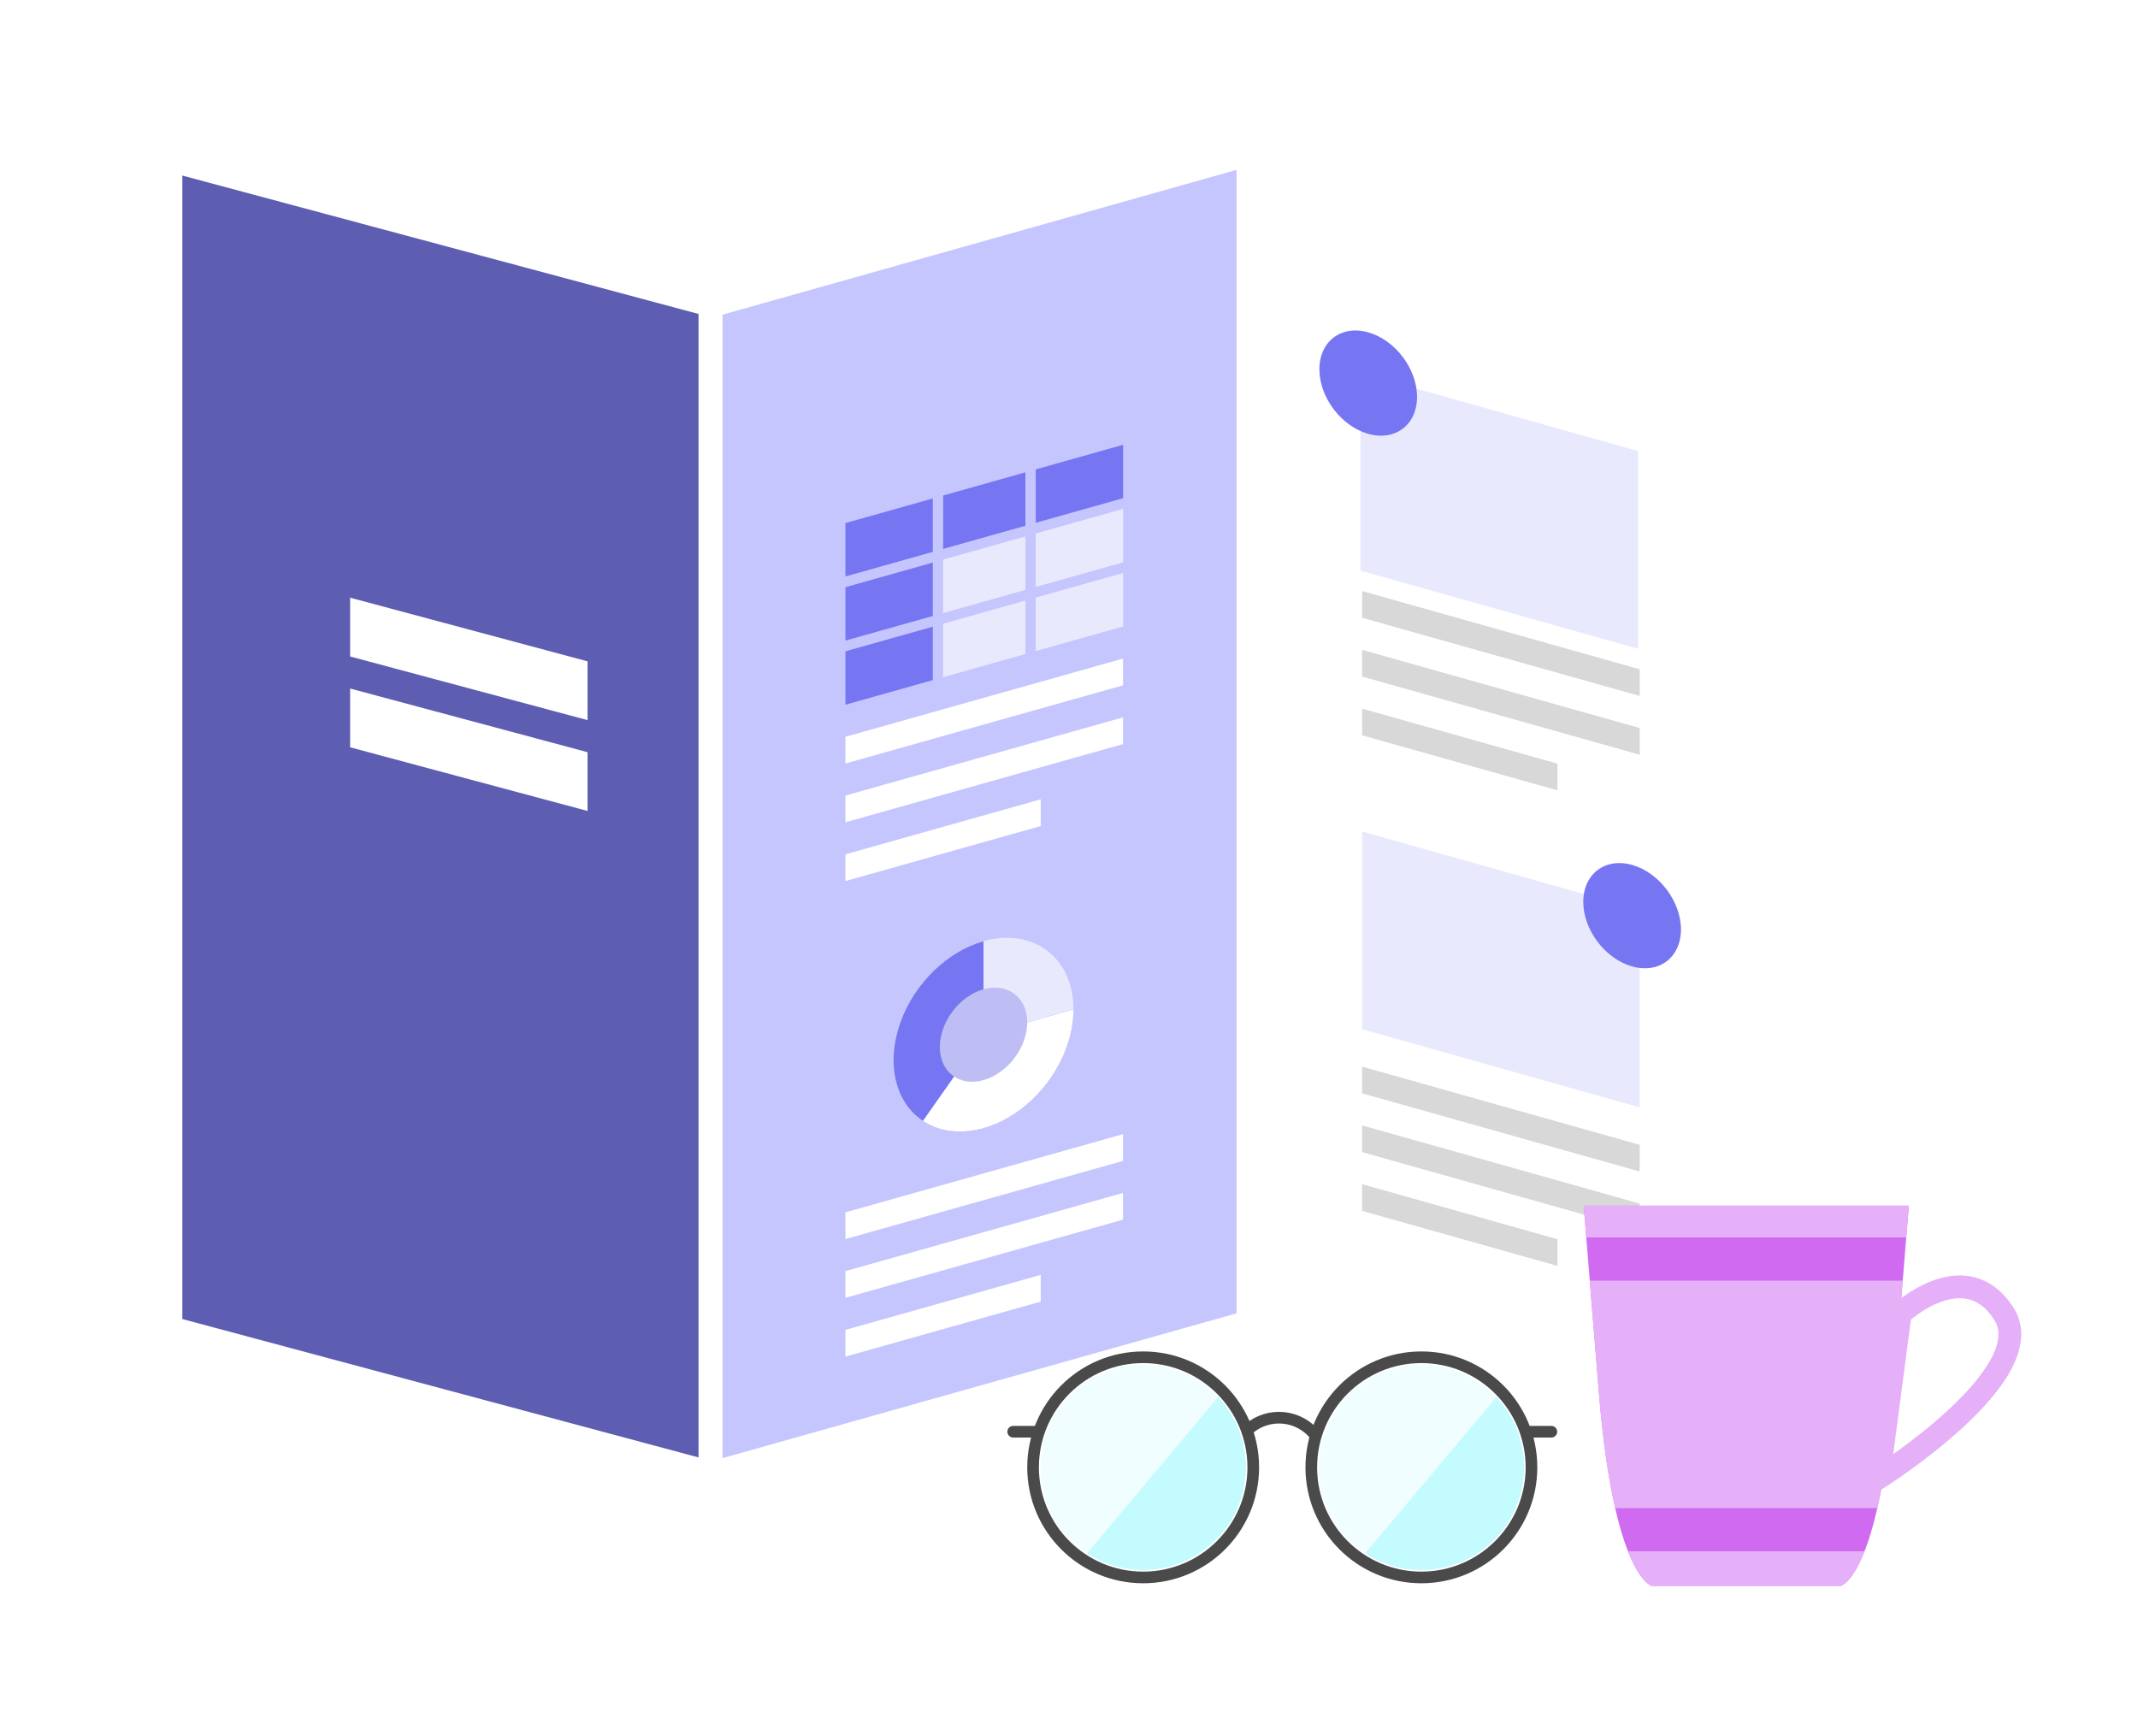 <svg width="367" height="298" viewBox="0 0 367 298" fill="none" xmlns="http://www.w3.org/2000/svg">
<g filter="url(#filter0_d_5348_16353)">
<rect width="91.725" height="196.29" transform="matrix(0.962 -0.271 0 1 124.026 54.016)" fill="#C6C6FF"/>
</g>
<g filter="url(#filter1_d_5348_16353)">
<rect width="91.725" height="196.29" transform="matrix(0.962 0.271 0 1 212.719 29)" fill="white"/>
</g>
<rect width="49.531" height="33.938" transform="matrix(0.962 0.271 0 1 233.815 142.738)" fill="#E9E9FD"/>
<circle r="8.714" transform="matrix(0.962 0.271 0 1 280.163 157.186)" fill="#7676F3"/>
<g filter="url(#filter2_d_5348_16353)">
<rect width="91.725" height="196.29" transform="matrix(0.966 0.259 0 1 35.334 30.137)" fill="#5D5DB2"/>
</g>
<rect width="42.193" height="10.09" transform="matrix(0.966 0.259 0 1 60.1 102.6)" fill="white"/>
<rect width="42.193" height="10.09" transform="matrix(0.966 0.259 0 1 60.1 118.193)" fill="white"/>
<rect width="49.531" height="33.938" transform="matrix(0.962 0.271 0 1 233.54 64.013)" fill="#E9E9FD"/>
<circle r="8.714" transform="matrix(0.962 0.271 0 1 234.864 65.763)" fill="#7676F3"/>
<rect width="49.531" height="4.586" transform="matrix(0.962 0.271 0 1 233.815 101.462)" fill="#D8D8D8"/>
<rect width="49.531" height="4.586" transform="matrix(0.962 0.271 0 1 233.815 111.552)" fill="#D8D8D8"/>
<rect width="49.531" height="4.586" transform="matrix(0.962 -0.271 0 1 145.123 126.478)" fill="white"/>
<rect width="49.531" height="4.586" transform="matrix(0.962 -0.271 0 1 145.123 136.568)" fill="white"/>
<rect width="34.855" height="4.586" transform="matrix(0.962 -0.271 0 1 145.123 146.657)" fill="white"/>
<rect width="34.855" height="4.586" transform="matrix(0.962 0.271 0 1 233.815 121.642)" fill="#D8D8D8"/>
<rect width="49.531" height="4.586" transform="matrix(0.962 0.271 0 1 233.815 183.098)" fill="#D8D8D8"/>
<rect width="49.531" height="4.586" transform="matrix(0.962 0.271 0 1 233.815 193.188)" fill="#D8D8D8"/>
<rect width="34.855" height="4.586" transform="matrix(0.962 0.271 0 1 233.815 203.277)" fill="#D8D8D8"/>
<rect width="49.531" height="4.586" transform="matrix(0.962 -0.271 0 1 145.123 208.113)" fill="white"/>
<rect width="49.531" height="4.586" transform="matrix(0.962 -0.271 0 1 145.123 218.203)" fill="white"/>
<rect width="34.855" height="4.586" transform="matrix(0.962 -0.271 0 1 145.123 228.292)" fill="white"/>
<rect width="15.593" height="9.172" transform="matrix(0.962 -0.271 0 1 145.123 111.802)" fill="#7676F3"/>
<rect width="15.593" height="9.172" transform="matrix(0.962 -0.271 0 1 145.123 100.795)" fill="#7676F3"/>
<rect width="15.593" height="9.172" transform="matrix(0.962 -0.271 0 1 145.123 89.788)" fill="#7676F3"/>
<rect width="14.676" height="9.172" transform="matrix(0.962 -0.271 0 1 161.896 85.058)" fill="#7676F3"/>
<rect width="15.593" height="9.172" transform="matrix(0.962 -0.271 0 1 177.787 80.576)" fill="#7676F3"/>
<rect width="14.676" height="9.172" transform="matrix(0.962 -0.271 0 1 161.896 96.064)" fill="#E9E9FD"/>
<rect width="15.593" height="9.172" transform="matrix(0.962 -0.271 0 1 177.787 91.582)" fill="#E9E9FD"/>
<rect width="14.676" height="9.172" transform="matrix(0.962 -0.271 0 1 161.896 107.071)" fill="#E9E9FD"/>
<rect width="15.593" height="9.172" transform="matrix(0.962 -0.271 0 1 177.787 102.59)" fill="#E9E9FD"/>
<circle r="16.052" transform="matrix(0.962 -0.271 0 1 168.827 177.615)" fill="#E9E9FD"/>
<path d="M184.276 173.258C184.276 176.433 183.37 179.792 181.673 182.91C179.975 186.029 177.562 188.767 174.739 190.778C171.916 192.789 168.81 193.983 165.813 194.208C162.816 194.434 160.064 193.682 157.903 192.046C155.742 190.411 154.271 187.966 153.675 185.02C153.079 182.074 153.385 178.761 154.554 175.498C155.723 172.235 157.704 169.17 160.244 166.689C162.785 164.209 165.772 162.425 168.827 161.563V177.615L184.276 173.258Z" fill="#7676F3"/>
<path d="M184.276 173.258C184.276 176.369 183.406 179.658 181.772 182.725C180.138 185.793 177.81 188.506 175.072 190.536C172.334 192.566 169.302 193.824 166.347 194.158C163.392 194.492 160.64 193.888 158.427 192.418L168.827 177.615L184.276 173.258Z" fill="white"/>
<circle r="7.797" transform="matrix(0.962 -0.271 0 1 168.827 177.615)" fill="#BEBEF4"/>
<g filter="url(#filter3_d_5348_16353)">
<path fill-rule="evenodd" clip-rule="evenodd" d="M283.529 202.973V268.232C283.529 268.232 277.039 266.749 274.443 234.861L271.847 202.973H283.529ZM283.529 202.973H315.98V268.232H283.529V202.973ZM315.98 202.973H327.663L325.067 234.861C322.471 266.749 315.98 268.232 315.98 268.232V202.973Z" fill="#CF6AF1"/>
<path d="M343.977 221.514C337.303 211.132 326.18 221.514 326.18 221.514L322.472 249.693C322.472 249.693 350.652 231.896 343.977 221.514Z" stroke="#E5B0F8" stroke-width="3.913"/>
<path fill-rule="evenodd" clip-rule="evenodd" d="M283.529 202.973V208.423H272.291L271.847 202.973H283.529ZM272.894 215.839H283.529V254.884H277.255C276.167 250.111 275.158 243.637 274.443 234.861L272.894 215.839ZM279.455 262.299C281.618 267.795 283.529 268.232 283.529 268.232V262.299H279.455ZM283.529 262.299V268.232H315.98C315.98 268.232 317.892 267.795 320.055 262.299H315.98H283.529ZM322.255 254.884C323.343 250.111 324.352 243.637 325.067 234.861L326.615 215.839H315.98H283.529V254.884H315.98H322.255ZM327.663 202.973L327.219 208.423H315.98H283.529V202.973H315.98H327.663Z" fill="#E5B0F8"/>
</g>
<g filter="url(#filter4_d_5348_16353)">
<line x1="173.921" y1="241.771" x2="212.856" y2="241.771" stroke="#4A4A4A" stroke-width="2" stroke-linecap="round"/>
<line x1="227.364" y1="241.771" x2="266.299" y2="241.771" stroke="#4A4A4A" stroke-width="2" stroke-linecap="round"/>
<path d="M227.501 247.319C227.501 242.923 223.937 239.36 219.541 239.36C215.145 239.36 211.582 242.923 211.582 247.319" stroke="#4A4A4A" stroke-width="2" stroke-linecap="round" stroke-linejoin="round"/>
<circle cx="196.231" cy="247.888" r="18.899" fill="white" stroke="#4A4A4A" stroke-width="2"/>
<circle cx="243.988" cy="247.888" r="18.899" fill="white" stroke="#4A4A4A" stroke-width="2"/>
<circle cx="196.231" cy="247.888" r="17.625" fill="#F1FEFF"/>
<circle cx="243.988" cy="247.888" r="17.625" fill="#F1FEFF"/>
<path fill-rule="evenodd" clip-rule="evenodd" d="M186.583 262.64C189.355 264.456 192.67 265.513 196.231 265.513C205.965 265.513 213.856 257.622 213.856 247.888C213.856 243.229 212.048 238.991 209.095 235.84L186.583 262.64Z" fill="#C4FBFF"/>
<path fill-rule="evenodd" clip-rule="evenodd" d="M234.341 262.64C237.112 264.456 240.427 265.513 243.988 265.513C253.722 265.513 261.613 257.622 261.613 247.888C261.613 243.229 259.805 238.991 256.852 235.84L234.341 262.64Z" fill="#C4FBFF"/>
</g>
<defs>
<filter id="filter0_d_5348_16353" x="124.026" y="29.118" width="88.281" height="221.188" filterUnits="userSpaceOnUse" color-interpolation-filters="sRGB">
<feFlood flood-opacity="0" result="BackgroundImageFix"/>
<feColorMatrix in="SourceAlpha" type="matrix" values="0 0 0 0 0 0 0 0 0 0 0 0 0 0 0 0 0 0 127 0" result="hardAlpha"/>
<feOffset/>
<feColorMatrix type="matrix" values="0 0 0 0 0 0 0 0 0 0 0 0 0 0 0 0 0 0 0.25 0"/>
<feBlend mode="normal" in2="BackgroundImageFix" result="effect1_dropShadow_5348_16353"/>
<feBlend mode="normal" in="SourceGraphic" in2="effect1_dropShadow_5348_16353" result="shape"/>
</filter>
<filter id="filter1_d_5348_16353" x="204.652" y="16.9" width="112.481" height="245.388" filterUnits="userSpaceOnUse" color-interpolation-filters="sRGB">
<feFlood flood-opacity="0" result="BackgroundImageFix"/>
<feColorMatrix in="SourceAlpha" type="matrix" values="0 0 0 0 0 0 0 0 0 0 0 0 0 0 0 0 0 0 127 0" result="hardAlpha"/>
<feOffset dx="4.033"/>
<feGaussianBlur stdDeviation="6.05"/>
<feColorMatrix type="matrix" values="0 0 0 0 0.502 0 0 0 0 0.502 0 0 0 0 0.502 0 0 0 0.25 0"/>
<feBlend mode="normal" in2="BackgroundImageFix" result="effect1_dropShadow_5348_16353"/>
<feBlend mode="normal" in="SourceGraphic" in2="effect1_dropShadow_5348_16353" result="shape"/>
</filter>
<filter id="filter2_d_5348_16353" x="19.201" y="18.037" width="112.799" height="244.23" filterUnits="userSpaceOnUse" color-interpolation-filters="sRGB">
<feFlood flood-opacity="0" result="BackgroundImageFix"/>
<feColorMatrix in="SourceAlpha" type="matrix" values="0 0 0 0 0 0 0 0 0 0 0 0 0 0 0 0 0 0 127 0" result="hardAlpha"/>
<feOffset dx="-4.033"/>
<feGaussianBlur stdDeviation="6.05"/>
<feColorMatrix type="matrix" values="0 0 0 0 0.502 0 0 0 0 0.502 0 0 0 0 0.502 0 0 0 0.25 0"/>
<feBlend mode="normal" in2="BackgroundImageFix" result="effect1_dropShadow_5348_16353"/>
<feBlend mode="normal" in="SourceGraphic" in2="effect1_dropShadow_5348_16353" result="shape"/>
</filter>
<filter id="filter3_d_5348_16353" x="256.847" y="191.973" width="105.111" height="95.259" filterUnits="userSpaceOnUse" color-interpolation-filters="sRGB">
<feFlood flood-opacity="0" result="BackgroundImageFix"/>
<feColorMatrix in="SourceAlpha" type="matrix" values="0 0 0 0 0 0 0 0 0 0 0 0 0 0 0 0 0 0 127 0" result="hardAlpha"/>
<feOffset dy="4"/>
<feGaussianBlur stdDeviation="7.5"/>
<feColorMatrix type="matrix" values="0 0 0 0 0.502 0 0 0 0 0.502 0 0 0 0 0.502 0 0 0 0.25 0"/>
<feBlend mode="normal" in2="BackgroundImageFix" result="effect1_dropShadow_5348_16353"/>
<feBlend mode="normal" in="SourceGraphic" in2="effect1_dropShadow_5348_16353" result="shape"/>
</filter>
<filter id="filter4_d_5348_16353" x="157.921" y="216.989" width="124.378" height="69.798" filterUnits="userSpaceOnUse" color-interpolation-filters="sRGB">
<feFlood flood-opacity="0" result="BackgroundImageFix"/>
<feColorMatrix in="SourceAlpha" type="matrix" values="0 0 0 0 0 0 0 0 0 0 0 0 0 0 0 0 0 0 127 0" result="hardAlpha"/>
<feOffset dy="4"/>
<feGaussianBlur stdDeviation="7.5"/>
<feComposite in2="hardAlpha" operator="out"/>
<feColorMatrix type="matrix" values="0 0 0 0 0.502 0 0 0 0 0.502 0 0 0 0 0.502 0 0 0 0.25 0"/>
<feBlend mode="normal" in2="BackgroundImageFix" result="effect1_dropShadow_5348_16353"/>
<feBlend mode="normal" in="SourceGraphic" in2="effect1_dropShadow_5348_16353" result="shape"/>
</filter>
</defs>
</svg>
